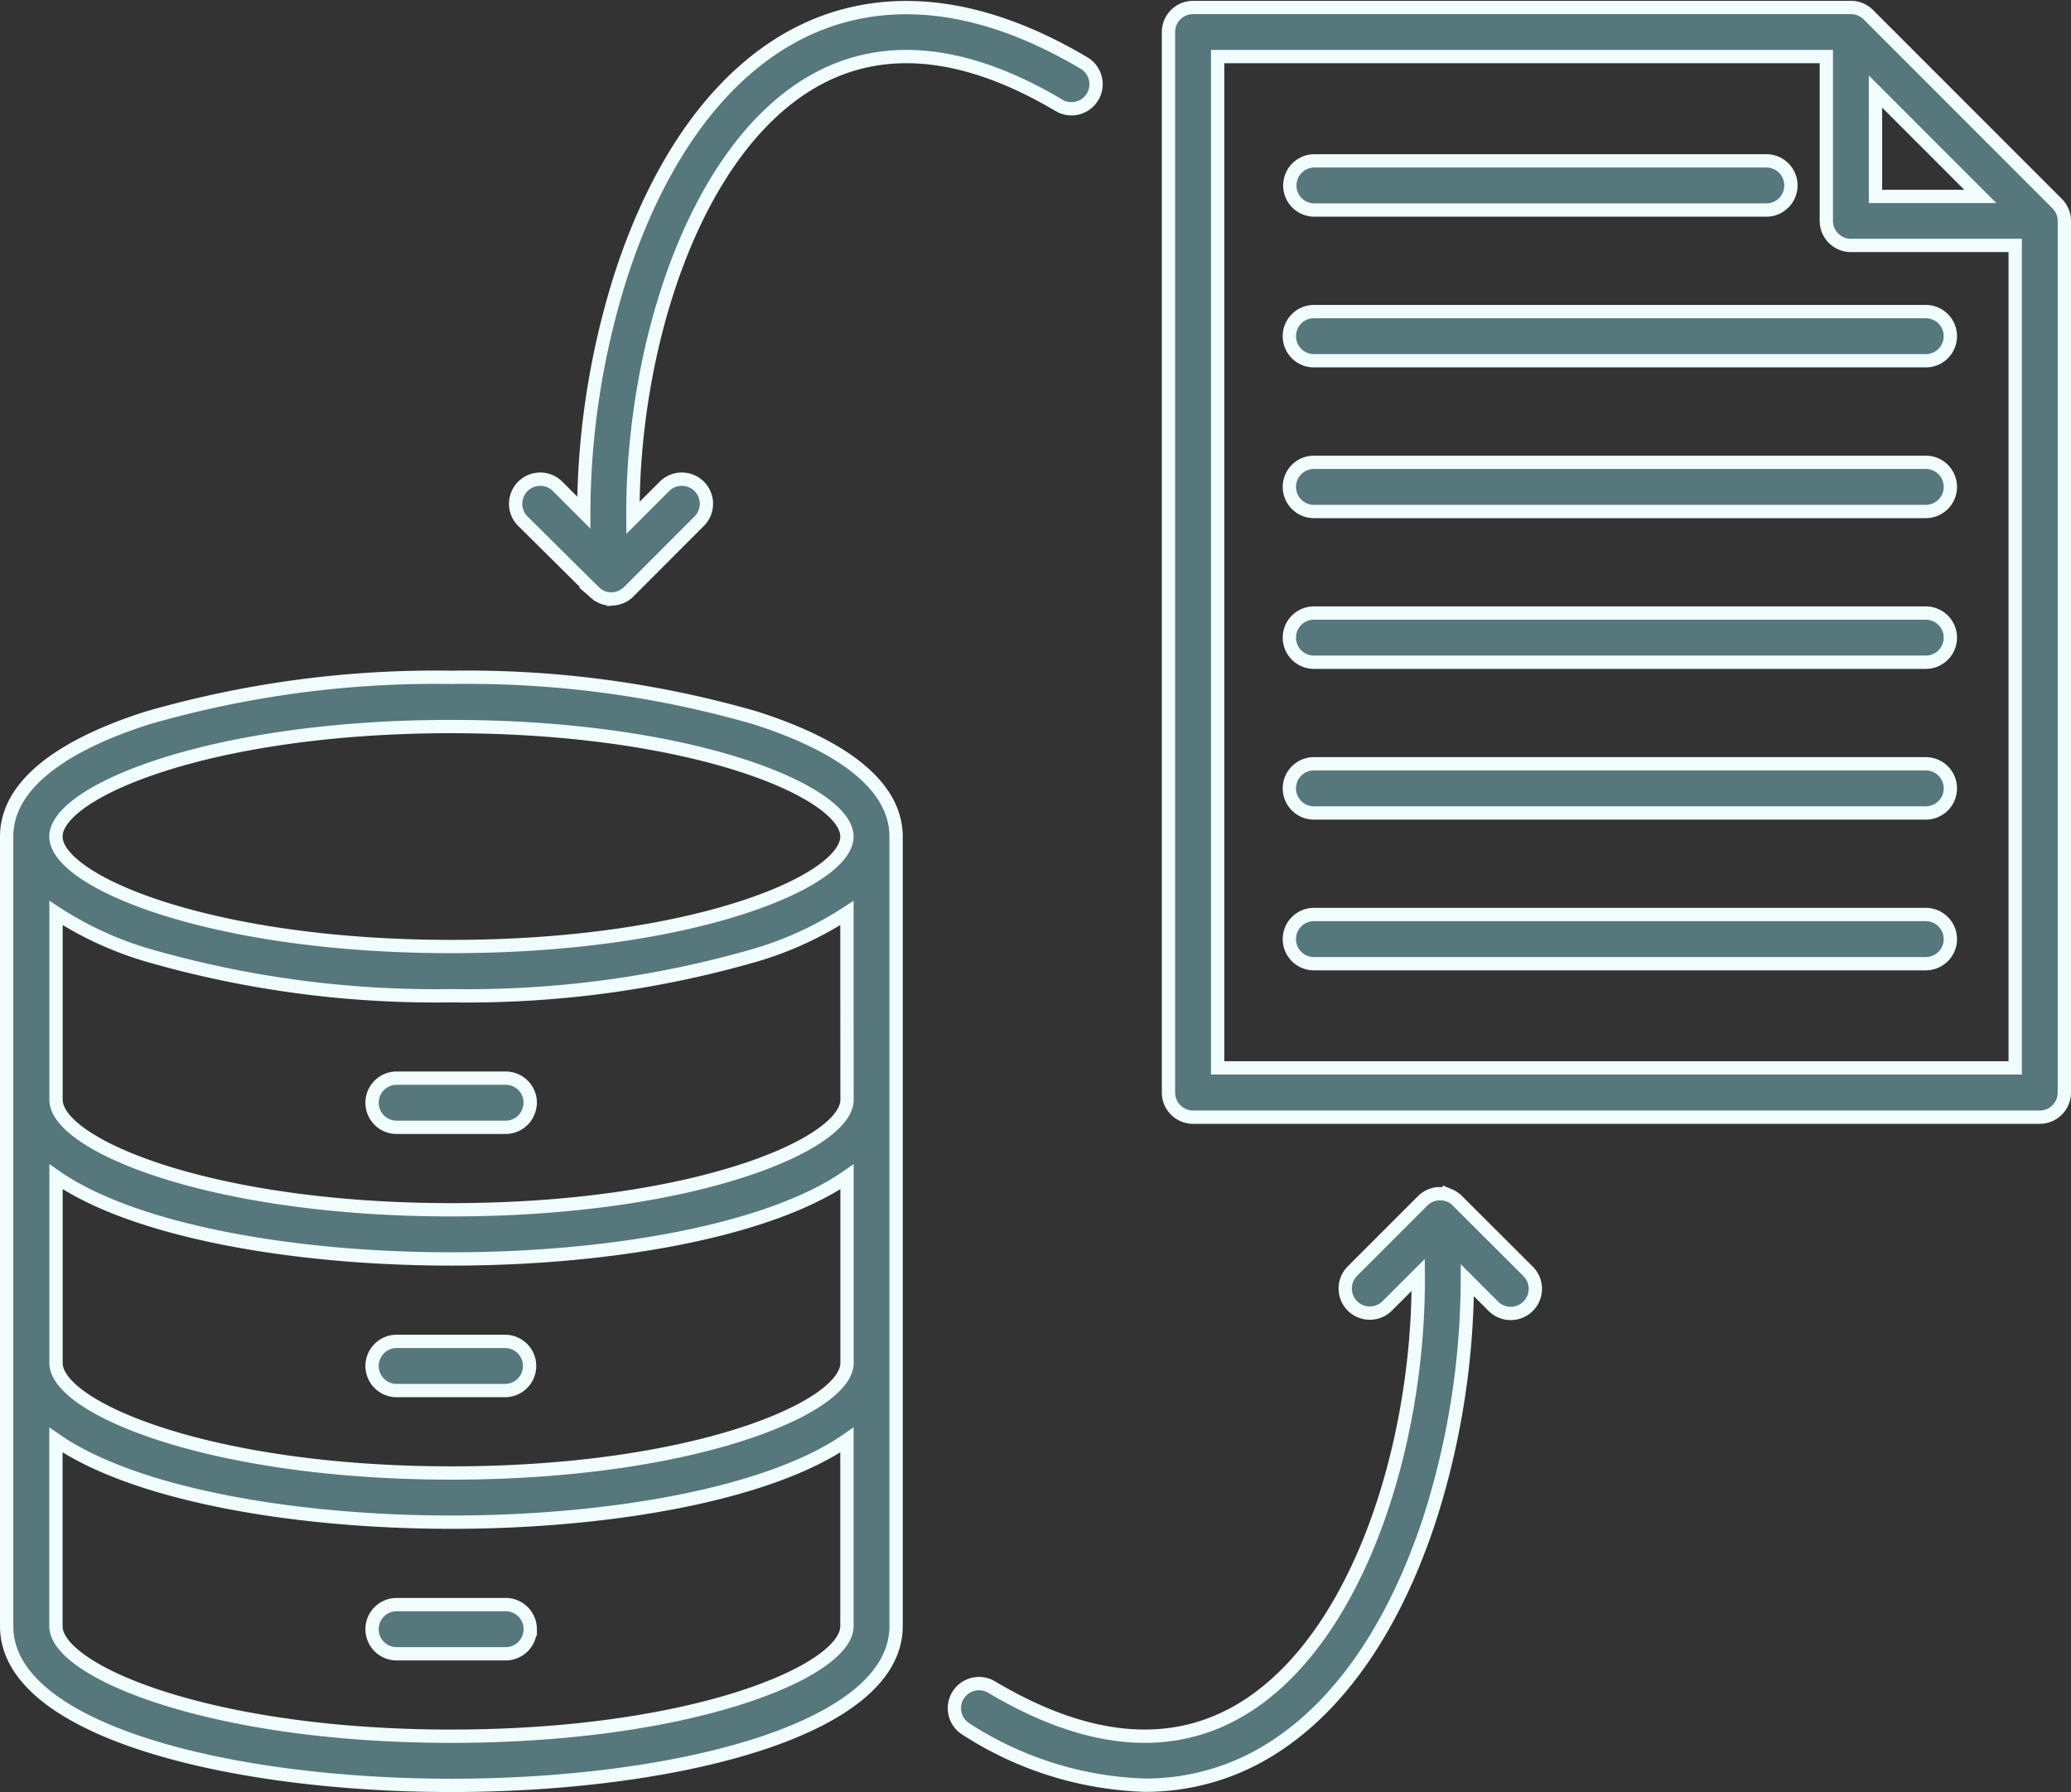<svg xmlns="http://www.w3.org/2000/svg" width="155.52" height="134.562" viewBox="0 0 155.52 134.562">
  <rect x="0" y="0" width="155.52" height="134.562" fill="#333333" stroke="none"/>
  <path id="Data-Powered_transformation" data-name="Data-Powered  transformation" d="M158.979,25.848,144.8,11.665a1.856,1.856,0,0,0-1.307-.541h-49.4a1.847,1.847,0,0,0-1.847,1.847V92.6a1.847,1.847,0,0,0,1.847,1.847h63.585A1.847,1.847,0,0,0,159.52,92.6V27.144A1.844,1.844,0,0,0,158.979,25.848Zm-13.641-8.413,7.875,7.877h-7.875Zm-49.4,73.311V14.81h45.709V27.144a1.847,1.847,0,0,0,1.847,1.847h12.336V90.746Zm5.422-66.272a1.847,1.847,0,0,1,1.849-1.834h33.974a1.847,1.847,0,0,1,0,3.693H103.206a1.846,1.846,0,0,1-1.849-1.846Zm49.6,11.331a1.846,1.846,0,0,1-1.846,1.846h-45.9a1.847,1.847,0,1,1,0-3.693h45.9a1.846,1.846,0,0,1,1.846,1.847Zm0,11.318a1.846,1.846,0,0,1-1.846,1.846h-45.9a1.847,1.847,0,1,1,0-3.693h45.9a1.846,1.846,0,0,1,1.846,1.847Zm0,11.318a1.846,1.846,0,0,1-1.846,1.846h-45.9a1.847,1.847,0,1,1,0-3.693h45.9a1.846,1.846,0,0,1,1.846,1.847Zm0,11.318a1.846,1.846,0,0,1-1.846,1.846h-45.9a1.847,1.847,0,1,1,0-3.693h45.9a1.846,1.846,0,0,1,1.846,1.847Zm0,11.318a1.846,1.846,0,0,1-1.846,1.846h-45.9a1.847,1.847,0,1,1,0-3.693h45.9a1.846,1.846,0,0,1,1.846,1.847Zm-89.7-16.6A77.947,77.947,0,0,0,38.4,61.422a77.947,77.947,0,0,0-22.855,3.056C8.65,66.684,5,69.757,5,73.368v59.3c0,7.846,16.8,11.953,33.4,11.953s33.39-4.107,33.39-11.953v-59.3C71.787,69.762,68.147,66.686,61.252,64.478Zm6.847,48.43c0,3.367-11.57,8.258-29.7,8.258s-29.7-4.891-29.7-8.258V98.924c5.858,4.067,17.832,6.169,29.7,6.169s23.846-2.1,29.7-6.169Zm0-19.766c0,3.369-11.57,8.26-29.7,8.26s-29.7-4.891-29.7-8.26V79.118a26.141,26.141,0,0,0,6.849,3.156A77.946,77.946,0,0,0,38.4,85.328a77.947,77.947,0,0,0,22.855-3.054A26.128,26.128,0,0,0,68.1,79.118ZM38.4,65.118c18.13,0,29.7,4.89,29.7,8.258h0c0,3.367-11.574,8.258-29.7,8.258s-29.7-4.891-29.7-8.26,11.57-8.258,29.7-8.258Zm0,75.812c-18.132,0-29.7-4.891-29.7-8.258V118.688c5.858,4.067,17.832,6.169,29.7,6.169s23.846-2.1,29.7-6.169v13.982c0,3.367-11.57,8.258-29.7,8.258ZM44.31,93.373a1.846,1.846,0,0,1-1.846,1.837H34.33a1.847,1.847,0,1,1,0-3.693h8.135a1.846,1.846,0,0,1,1.853,1.846Zm-9.98,17.909h8.135a1.847,1.847,0,0,1,0,3.693H34.33a1.847,1.847,0,1,1,0-3.693Zm9.987,21.612a1.846,1.846,0,0,1-1.846,1.846H34.33a1.847,1.847,0,1,1,0-3.693h8.135a1.846,1.846,0,0,1,1.853,1.847Zm74.916-26.886a1.849,1.849,0,1,1-2.618,2.611l-1.925-1.925a59.576,59.576,0,0,1-2.716,17.564c-1.828,5.734-5.388,13.441-11.96,17.591a17.668,17.668,0,0,1-9.549,2.757,26.215,26.215,0,0,1-13.392-4.193,1.847,1.847,0,0,1,1.889-3.175c7.323,4.359,13.735,4.859,19.081,1.487,8.595-5.427,13.048-19.954,12.959-32.435l-2.33,2.328a1.847,1.847,0,1,1-2.613-2.612l5.278-5.278h0a1.82,1.82,0,0,1,.9-.493l.041-.01a.134.134,0,0,0,.062-.01.517.517,0,0,1,.122-.017h.352a1.263,1.263,0,0,1,.141.021h.036q.082.017.16.041h.014c.057.017.112.038.172.06h0a1.864,1.864,0,0,1,.616.417ZM84.071,18.5c-7.324-4.359-13.744-4.859-19.083-1.487C56.393,22.44,51.94,36.967,52.029,49.448l2.33-2.328a1.847,1.847,0,1,1,2.611,2.611L51.7,55.009h0a1.77,1.77,0,0,1-.285.232H51.4a1.813,1.813,0,0,1-.307.163h-.017a1.764,1.764,0,0,1-.328.1h0c-.058.01-.115.019-.172.024a1.465,1.465,0,0,1-.172.009,1.835,1.835,0,0,1-.343-.034h-.017a1.745,1.745,0,0,1-.314-.093,1.125,1.125,0,0,1-.1-.052,1.7,1.7,0,0,1-.208-.108c-.038-.024-.07-.053-.1-.079a1.776,1.776,0,0,1-.172-.144c-.01-.009-.022-.015-.033-.026L43.8,49.732a1.847,1.847,0,1,1,2.611-2.611l1.926,1.925a59.576,59.576,0,0,1,2.716-17.564c1.828-5.734,5.388-13.441,11.958-17.591,4.545-2.871,12.212-4.95,22.944,1.435A1.847,1.847,0,0,1,84.069,18.5Z" transform="translate(-4.5 -10.562)" fill="#56777b" stroke="#f1fcfc" stroke-width="1"/>
</svg>
